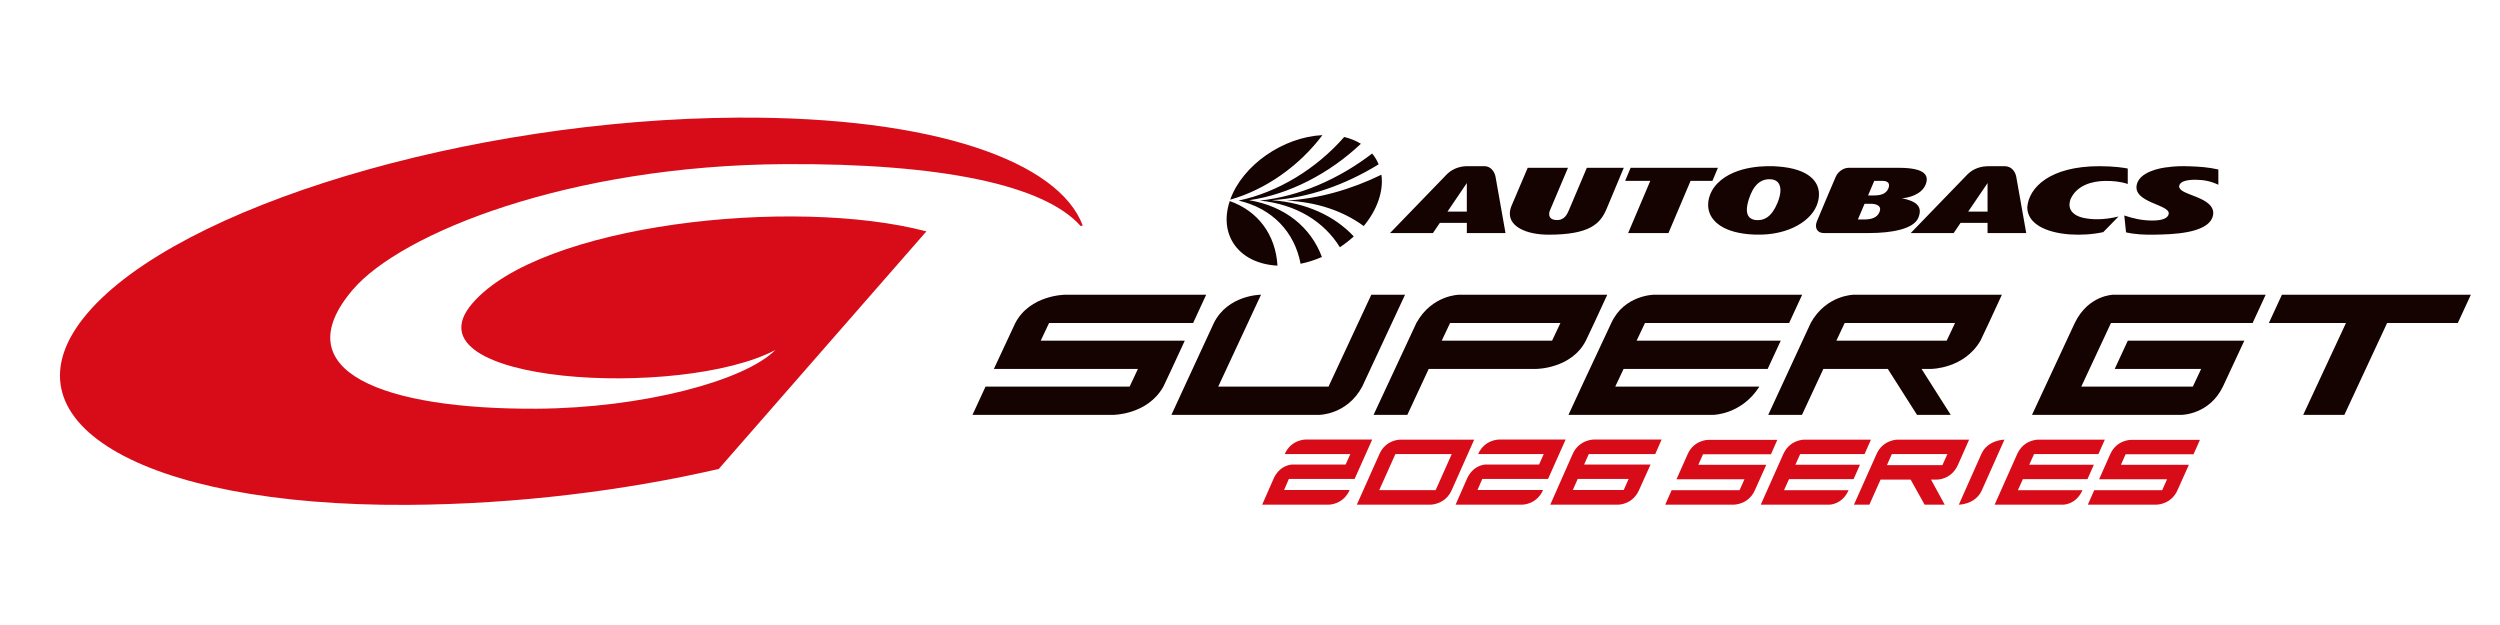 <?xml version="1.0" encoding="UTF-8"?>
<svg id="_レイヤー_1" data-name="レイヤー 1" xmlns="http://www.w3.org/2000/svg" viewBox="0 0 1200 300">
  <defs>
    <style>
      .cls-1 {
        fill: #150301;
      }

      .cls-2 {
        fill: #d80c18;
      }

      .cls-3 {
        fill: #d70c18;
      }
    </style>
  </defs>
  <path class="cls-3" d="M226.63,145.74c32.56-38.15,153.91-51.53,218.04-34.68l-99.67,114.04c-44.72,10.3-96.58,16.94-149.43,17.24-128.8.73-197.37-40.72-153.56-92.05,43.8-51.33,183.37-93.11,312.19-93.83,94.26-.53,154.05,21.1,165.51,51.79l-1,.23c-17.5-19.71-66.8-30.13-141.95-29.7-103.59.58-184.22,33.1-207.42,60.27-33.51,39.27,15,57.54,88.28,57.13,50.52-.29,99.65-13.25,114.58-28.2-44.88,23.81-178.57,16.44-145.58-22.22Z"/>
  <g>
    <path class="cls-1" d="M934.42,163.51l4-8.47h-52.97l-3.99,8.47h52.96ZM869.13,155.04c7.53-13.58,20.82-13.58,20.82-13.58h70.96l-6.27,13.58-4.01,8.47c-7.88,13.57-23.72,13.57-23.72,13.57h-4.57l14.02,22.06h-16.19l-14.02-22.06h-30.93l-10.27,22.06h-16.2l20.4-44.1Z"/>
    <polygon class="cls-1" points="1095.33 141.46 1186.02 141.46 1179.75 155.04 1145.82 155.04 1125.29 199.14 1105.53 199.14 1126.07 155.04 1089.06 155.04 1095.33 141.46"/>
    <path class="cls-1" d="M582.65,155.04c6.76-13.58,22.64-13.58,22.64-13.58l-20.54,44.11h52.94l20.54-44.11h16.2l-20.57,44.11c-7.25,13.57-20.67,13.57-20.67,13.57h-70.91l6.25-13.57,14.12-30.53Z"/>
    <path class="cls-1" d="M503.56,155.04l-4.01,8.47h69.15l-6.28,13.57-4,8.49c-7.58,13.57-24.1,13.57-24.1,13.57h-67.53l6.27-13.57h69.16l3.99-8.49h-69.15l10.2-21.85c7.02-13.77,24.16-13.77,24.16-13.77h67.55l-6.27,13.58h-69.15Z"/>
    <path class="cls-1" d="M745,163.51l4-8.47h-52.96l-4,8.47h52.96ZM765.21,155.04l-4,8.47c-6.93,13.57-23.84,13.57-23.84,13.57h-51.59l-10.26,22.06h-16.21l20.55-44.1c7.51-13.58,20.67-13.58,20.67-13.58h70.96l-6.27,13.58Z"/>
    <path class="cls-1" d="M775.34,185.57h69.16c-8.61,13.57-22.3,13.57-22.3,13.57h-69.34l6.27-13.57,14.29-30.53c6.24-13.58,20.67-13.58,20.67-13.58h70.96l-6.27,13.58h-69.19l-4.01,8.47h69.19l-6.29,13.57h-69.15l-4.01,8.49Z"/>
    <path class="cls-1" d="M1014.51,141.46h73.02l-6.27,13.58h-67.99l-14.26,30.53h53.55l3.99-8.49h-41.49l6.29-13.57h55.93l-10.27,22.03c-6.56,13.6-19.95,13.6-19.95,13.6h-71.7l20.52-44.09c6.58-13.59,18.64-13.59,18.64-13.59Z"/>
  </g>
  <path class="cls-1" d="M590.28,96.52c13.64,4.78,22.04,16.24,22.91,30.99-18.27-.94-28.43-14.42-22.91-30.99ZM654.58,108.5c-9.77-7.17-22.33-11.53-37.11-12.22,15.33-.88,30.9-5.26,45.6-12.42.55,3.78.12,7.95-1.39,12.33-1.5,4.37-3.95,8.54-7.1,12.31ZM643.14,118.68c-7.61-12.35-20.93-20.61-38.44-22.4,18.79-1.98,37.82-10.23,53.93-22.59,1.3,1.57,2.35,3.31,3.11,5.19-16.04,9.89-33.84,16.14-51.31,17.21,16.65,1.26,30.14,7.52,39.38,17.39-2.06,1.89-4.29,3.62-6.67,5.2ZM624.28,126.61c-2.87-15.26-13.58-26.59-29.77-30.33,18.83-3.94,37.35-15.25,50.71-30.53,2.98.72,5.67,1.82,8.01,3.26-15.12,14.27-34.41,24.33-53.63,27.08,17.26,2.93,29.61,12.99,34.91,27.26-3.3,1.44-6.75,2.55-10.22,3.26ZM634.76,64.86c-11.02,14.73-27.31,26.21-44.26,30.98,5.9-16.55,25.33-30.05,44.26-30.98ZM771.11,100.35c-2.96,7.02-7.99,12.3-27.85,12.3-11.01-.05-18.53-4.02-18.53-10.01,0-1.06.17-2.34.75-3.73l7.82-18.37h19.33l-8.1,19.14c-.38.95-.93,1.91-.93,2.97,0,1.56.76,2.75,3.17,2.95,4.05.37,5.43-2.7,6.26-4.62l8.65-20.43h17.73l-8.3,19.82ZM811.47,86.83l-10.61,25.03h-19.35l10.62-25.03h-12.06l2.63-6.3h41.91l-2.65,6.3h-10.49ZM667.22,111.86l27.28-28.21c2.89-2.89,6.66-3.88,9.77-3.89h8.23c3.04,0,4.93,2.61,5.37,5.15l4.77,26.95h-18.56v-4.87h-12.96l-3.3,4.87h-20.59ZM704.07,101.57v-13.69l-9.28,13.69h9.28ZM917.15,111.86l27.29-28.21c2.89-2.89,6.67-3.84,9.77-3.86h8.23c3.03.02,4.93,2.57,5.37,5.12l4.78,26.95h-18.56v-4.87h-12.97l-3.29,4.87h-20.61ZM954.03,101.57v-13.69l-9.3,13.69h9.3ZM1041.34,80.15c2.25-.32,6.13-.51,9.8-.32,4.47.12,9.23.49,13.67,1.53v7.32c-3.63-1.71-6.97-2.38-11.01-2.4-4.64,0-6.86.94-7.55,2.29-1.28,2.31,2.46,3.72,4,4.38,4.42,1.88,14.06,4.41,11.78,11.25-2.79,8.03-19.9,8.3-27.9,8.44-4.64.08-9.04-.08-13.63-1.1l-.85-8.11c4.53,1.53,8.64,2.42,13.45,2.43,4.39,0,7.57-.93,7.88-3.27.64-4.5-17.5-5.25-15.29-14.12,1.41-5.73,10.4-7.9,15.65-8.3ZM897.95,97.81h-2.96l-3.21,7.54h2.84c3.55,0,6.39-.76,7.52-3.55,1.31-3.15-1.7-3.99-4.19-3.99ZM899.67,93.81c3.23,0,5.71-.89,6.71-3.28,1-2.4-.09-3.72-2.86-3.72h-3.88l-2.97,7.01h3.01ZM872.06,106.35c3.25-7.9,9.08-21.48,9.09-21.48,1-2.4,3.64-4.29,6.1-4.32h24.27c13.26,0,14.41,4.09,12.73,8.17-2.06,4.94-8.85,6.38-11.38,6.42,6.92,1.41,10.2,3.91,7.92,9.41-2.27,5.49-13.18,7.31-23.51,7.31h-21.97c-2.78-.02-4.47-2.27-3.25-5.51ZM853.53,79.92c14.81,1.11,19.62,7.31,19.58,13.38,0,1.86-.43,3.75-1.2,5.59-3.34,7.92-15.25,15.12-32.56,13.54-13.22-1.19-19.45-7.08-19.45-14.07,0-3.85,1.76-7.53,4.39-10.26,8.86-9.11,24.81-8.54,29.23-8.18ZM853.16,97.45c.93-2.24,1.45-4.35,1.45-6.15,0-2.67-1.21-4.79-4.05-5.18-5.79-.73-9.18,3.35-11.13,9.54-.64,2.02-.94,3.7-.94,5.11,0,3.07,1.69,4.54,4.23,4.86,4.05.4,7.67-1.51,10.44-8.18ZM1021.32,80.91v7.4c-3.41-1.18-7.43-1.54-11-1.46-5.95.09-13.5,1.97-16.49,8.85-.26.79-.48,1.66-.48,2.46,0,3.82,3.34,6,8.13,6.68,4.82.86,10.69.25,15.42-.92l-7.34,7.51c-5.22,1.12-10.81,1.45-16.11,1.08-11.71-.86-20.34-5.27-20.36-13.01.73-9.49,10.87-19.73,34.65-19.73,7.09,0,12.01.78,13.61,1.14Z"/>
  <g>
    <path class="cls-2" d="M658.66,210.98l-8.44,18.91h-31.57l-2.29,5.32h31.47c-3.13,7.09-10,7.03-10,7.03h-31.99l5.73-13.03c3.23-6.36,8.86-6.25,8.86-6.25h25.48l2.24-5h-31.47c3.02-6.98,9.95-6.98,9.95-6.98h32.04Z"/>
    <path class="cls-2" d="M707.61,211.03l-10.79,24.23c-3.07,6.93-10.06,6.98-10.06,6.98h-35.48l10.84-24.28c3.02-6.93,9.9-6.93,9.9-6.93h35.59ZM662.02,235.26h27.1l7.71-17.3h-27.04l-7.76,17.3Z"/>
    <path class="cls-2" d="M751.5,210.98l-8.44,18.91h-31.57l-2.29,5.32h31.47c-3.13,7.09-10,7.03-10,7.03h-31.99l5.73-13.03c3.23-6.36,8.86-6.25,8.86-6.25h25.48l2.24-5h-31.47c3.02-6.98,9.95-6.98,9.95-6.98h32.04Z"/>
    <path class="cls-2" d="M797.58,210.98l-3.07,6.98h-31.89l-2.24,5h31.89l-5.52,12.25c-3.13,7.09-10,7.03-10,7.03h-32.62l10.73-24.28c3.13-6.98,10.06-6.98,10.06-6.98h32.67ZM781.74,229.89h-24.44l-2.35,5.32h24.44l2.35-5.32Z"/>
    <path class="cls-2" d="M850.05,218.06h-32.61l-2.24,5.05h32.61l-5.47,12.19c-3.07,6.93-10,6.93-10,6.93h-33.03l3.07-6.93h32.61l2.35-5.26h-32.62l5.37-12.08c3.13-6.93,10-6.83,10-6.83h33.03l-3.07,6.93Z"/>
    <path class="cls-2" d="M894.98,217.96h-30.9l-2.29,5.1h31l-3.07,6.93h-31l-2.4,5.32h31c-3.07,6.93-9.17,6.93-9.17,6.93h-32.98l10.84-24.33c3.13-6.93,10-6.88,10-6.88h32.04l-3.07,6.93Z"/>
    <path class="cls-2" d="M902.67,230.2l-5.37,12.04h-7.4l10.84-24.28c3.07-6.93,10-6.93,10-6.93h34.44l-5.42,12.24c-3.33,7.14-10.06,6.93-10.06,6.93h-2.81l6.57,12.04h-9.64l-6.72-12.04h-14.43ZM934.76,217.96h-26.68l-2.35,5.31h26.62l2.4-5.31Z"/>
    <path class="cls-2" d="M951.29,235.31c-3.07,6.93-11.05,6.93-11.05,6.93l10.79-24.28c3.07-6.93,11.1-6.93,11.1-6.93l-10.84,24.28Z"/>
    <path class="cls-2" d="M1007.24,217.96h-30.9l-2.29,5.1h31l-3.07,6.93h-31l-2.4,5.32h31c-3.07,6.93-9.17,6.93-9.17,6.93h-32.98l10.84-24.33c3.12-6.93,10-6.88,10-6.88h32.04l-3.07,6.93Z"/>
    <path class="cls-2" d="M1052.9,218.06h-32.61l-2.24,5.05h32.61l-5.47,12.19c-3.07,6.93-10,6.93-10,6.93h-33.03l3.07-6.93h32.61l2.35-5.26h-32.62l5.37-12.08c3.13-6.93,10-6.83,10-6.83h33.03l-3.07,6.93Z"/>
  </g>
</svg>